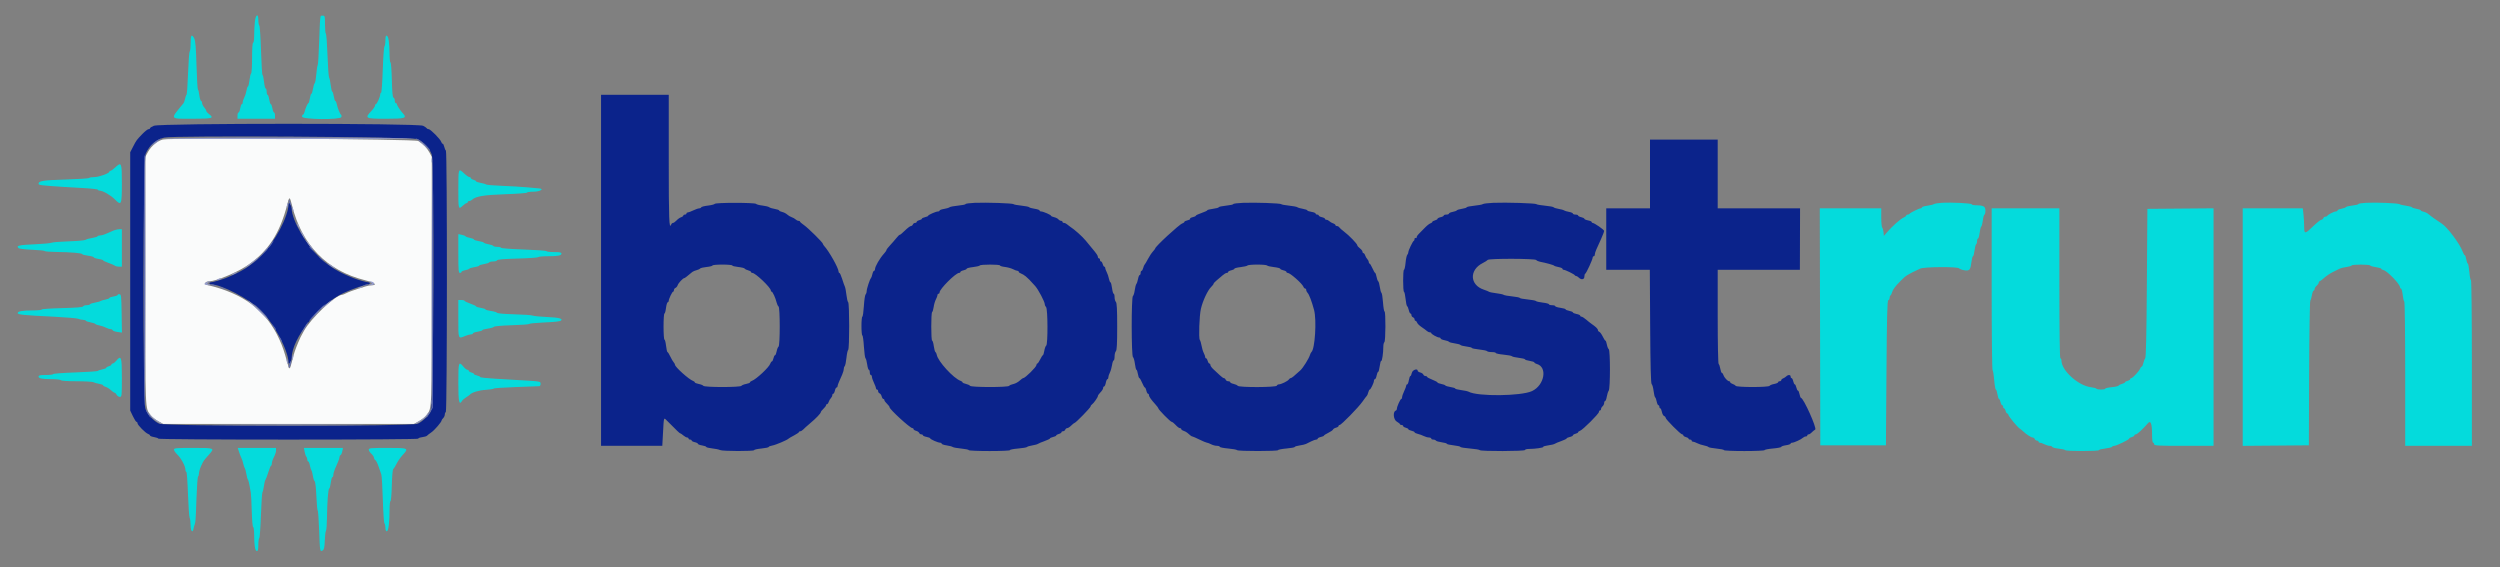 <svg id="svg" version="1.1" xmlns="http://www.w3.org/2000/svg" xmlns:xlink="http://www.w3.org/1999/xlink" width="400" height="90.791" viewBox="0, 0, 400,90.791"><rect x="0" y="0" width="400" height="90.791" fill="#808080" stroke="none"/><g id="svgg"><path id="path0" d="M40.774 3.524 C 40.715 4.088,40.667 5.063,40.667 5.691 C 40.667 6.341,40.595 6.833,40.500 6.833 C 40.397 6.833,40.333 7.747,40.333 9.240 C 40.333 10.564,40.266 11.689,40.183 11.740 C 40.100 11.791,39.981 12.283,39.917 12.833 C 39.853 13.383,39.743 13.833,39.672 13.833 C 39.601 13.833,39.496 14.123,39.440 14.478 C 39.383 14.832,39.224 15.339,39.086 15.603 C 38.948 15.867,38.835 16.215,38.834 16.375 C 38.834 16.535,38.768 16.667,38.688 16.667 C 38.608 16.667,38.495 16.967,38.436 17.333 C 38.377 17.700,38.255 18.000,38.165 18.000 C 38.074 18.000,38.000 18.225,38.000 18.500 L 38.000 19.000 41.000 19.000 L 44.000 19.000 44.000 18.500 C 44.000 18.225,43.932 18.000,43.848 18.000 C 43.764 18.000,43.645 17.700,43.583 17.333 C 43.521 16.967,43.407 16.667,43.329 16.667 C 43.251 16.667,43.136 16.329,43.075 15.917 C 43.013 15.504,42.896 15.167,42.814 15.167 C 42.733 15.167,42.667 14.942,42.667 14.667 C 42.667 14.392,42.598 14.167,42.513 14.167 C 42.429 14.167,42.308 13.679,42.244 13.083 C 42.180 12.487,42.073 12.000,42.005 12.000 C 41.938 12.000,41.830 10.256,41.764 8.125 C 41.699 5.994,41.575 4.179,41.489 4.092 C 41.404 4.005,41.333 3.611,41.333 3.217 C 41.333 2.049,40.903 2.285,40.774 3.524 M51.321 2.542 C 51.207 2.911,51.152 3.817,51.062 6.750 C 51.003 8.675,50.900 10.325,50.833 10.417 C 50.767 10.508,50.664 11.179,50.606 11.907 C 50.547 12.635,50.431 13.273,50.349 13.324 C 50.267 13.375,50.146 13.773,50.081 14.208 C 50.016 14.644,49.900 15.000,49.825 15.000 C 49.749 15.000,49.636 15.337,49.575 15.750 C 49.513 16.162,49.414 16.500,49.355 16.500 C 49.226 16.500,48.894 17.244,48.741 17.875 C 48.680 18.127,48.564 18.333,48.482 18.333 C 48.400 18.333,48.333 18.483,48.333 18.667 C 48.333 19.130,54.436 19.194,54.613 18.733 C 54.669 18.586,54.648 18.418,54.566 18.358 C 54.381 18.224,53.990 17.239,53.879 16.625 C 53.833 16.373,53.734 16.167,53.658 16.167 C 53.582 16.167,53.470 15.829,53.408 15.417 C 53.346 15.004,53.236 14.667,53.164 14.667 C 53.092 14.667,52.980 14.198,52.914 13.625 C 52.849 13.052,52.734 12.506,52.658 12.412 C 52.582 12.317,52.467 10.721,52.401 8.864 C 52.336 7.007,52.219 5.449,52.141 5.401 C 52.064 5.353,52.000 4.681,52.000 3.907 C 52.000 2.611,51.974 2.500,51.667 2.500 C 51.483 2.500,51.328 2.519,51.321 2.542 M30.500 6.907 C 30.500 7.589,30.435 8.187,30.356 8.236 C 30.277 8.285,30.158 9.845,30.090 11.704 C 30.023 13.563,29.912 15.121,29.843 15.167 C 29.775 15.213,29.671 15.495,29.613 15.795 C 29.555 16.095,29.431 16.432,29.338 16.545 C 27.172 19.176,27.070 19.000,30.750 19.000 C 34.044 19.000,34.328 18.918,33.417 18.234 C 33.188 18.062,33.000 17.838,33.000 17.736 C 33.000 17.634,32.850 17.378,32.667 17.167 C 32.483 16.955,32.333 16.650,32.333 16.488 C 32.333 16.327,32.257 16.169,32.164 16.138 C 32.070 16.107,31.947 15.688,31.890 15.207 C 31.833 14.727,31.734 14.333,31.670 14.333 C 31.606 14.333,31.503 12.603,31.441 10.488 C 31.356 7.552,31.270 6.528,31.077 6.155 C 30.668 5.363,30.500 5.582,30.500 6.907 M61.667 6.453 C 61.667 6.900,61.597 7.338,61.513 7.425 C 61.428 7.512,61.305 9.215,61.240 11.208 C 61.174 13.202,61.055 14.833,60.977 14.833 C 60.898 14.833,60.833 14.958,60.833 15.111 C 60.833 15.485,60.303 16.667,60.135 16.667 C 60.061 16.667,60.000 16.774,60.000 16.905 C 60.000 17.036,59.737 17.421,59.417 17.761 C 58.307 18.938,58.423 19.000,61.750 19.000 C 64.845 19.000,65.167 18.897,64.458 18.132 C 64.067 17.710,63.500 16.847,63.500 16.673 C 63.500 16.578,63.425 16.500,63.333 16.500 C 63.242 16.500,63.167 16.319,63.167 16.097 C 63.167 15.876,63.076 15.664,62.964 15.627 C 62.820 15.579,62.742 14.762,62.695 12.780 C 62.658 11.251,62.561 10.000,62.480 10.000 C 62.400 10.000,62.329 9.344,62.324 8.542 C 62.312 6.789,62.156 5.802,61.874 5.708 C 61.727 5.659,61.667 5.877,61.667 6.453 M18.384 26.834 C 18.091 27.109,17.772 27.333,17.676 27.333 C 17.579 27.333,17.500 27.394,17.500 27.469 C 17.500 27.731,15.822 28.333,15.092 28.333 C 14.685 28.333,14.314 28.396,14.267 28.473 C 14.219 28.550,12.521 28.663,10.494 28.724 C 6.893 28.832,6.167 28.946,6.167 29.403 C 6.167 29.620,6.514 29.664,10.250 29.911 C 10.708 29.942,12.115 30.023,13.375 30.092 C 14.635 30.161,15.667 30.281,15.667 30.359 C 15.667 30.436,15.790 30.500,15.940 30.500 C 16.439 30.500,17.730 31.241,18.368 31.893 C 19.425 32.975,19.500 32.807,19.500 29.339 C 19.500 25.961,19.446 25.839,18.384 26.834 M73.333 30.250 C 73.333 33.527,73.342 33.560,74.036 32.917 C 74.283 32.688,74.564 32.500,74.659 32.500 C 74.755 32.500,74.833 32.425,74.833 32.333 C 74.833 32.242,74.940 32.167,75.071 32.167 C 75.202 32.167,75.409 32.073,75.530 31.958 C 76.110 31.410,77.424 31.192,80.875 31.074 C 82.777 31.009,84.333 30.891,84.333 30.811 C 84.333 30.732,84.821 30.667,85.417 30.667 C 86.379 30.667,87.133 30.220,86.292 30.149 C 86.177 30.139,85.296 30.059,84.333 29.971 C 83.371 29.883,81.536 29.775,80.256 29.730 C 78.976 29.685,77.851 29.586,77.756 29.510 C 77.661 29.433,77.265 29.318,76.875 29.254 C 76.485 29.190,76.167 29.077,76.167 29.003 C 76.167 28.930,75.979 28.822,75.750 28.765 C 75.521 28.707,75.333 28.587,75.333 28.497 C 75.333 28.407,75.231 28.333,75.107 28.333 C 74.982 28.333,74.602 28.071,74.261 27.750 C 73.338 26.879,73.333 26.892,73.333 30.250 M310.673 32.450 C 310.081 32.487,309.518 32.580,309.423 32.657 C 309.328 32.733,308.856 32.849,308.375 32.914 C 307.894 32.978,307.500 33.099,307.500 33.182 C 307.500 33.265,307.414 33.333,307.310 33.333 C 307.057 33.333,305.598 34.049,305.528 34.208 C 305.497 34.277,305.366 34.333,305.236 34.333 C 305.106 34.333,305.000 34.396,305.000 34.473 C 305.000 34.550,304.831 34.690,304.625 34.784 C 304.022 35.060,302.788 36.157,301.833 37.266 L 301.417 37.750 301.363 37.167 C 301.334 36.846,301.240 36.512,301.155 36.425 C 301.070 36.338,301.000 35.607,301.000 34.800 L 301.000 33.333 296.083 33.333 L 291.165 33.333 291.208 52.292 L 291.250 71.250 296.500 71.250 L 301.750 71.250 301.833 59.680 C 301.899 50.633,301.962 48.096,302.125 48.042 C 302.240 48.003,302.333 47.833,302.333 47.663 C 302.333 47.492,302.400 47.312,302.482 47.261 C 302.563 47.211,302.675 46.988,302.731 46.766 C 302.837 46.345,303.232 45.816,304.097 44.938 C 304.945 44.077,305.148 43.950,307.234 42.976 C 307.860 42.683,313.283 42.650,313.464 42.938 C 313.530 43.041,313.889 43.177,314.263 43.239 C 315.115 43.382,315.264 43.217,315.420 41.958 C 315.485 41.431,315.599 41.000,315.674 41.000 C 315.748 41.000,315.861 40.587,315.924 40.081 C 315.987 39.576,316.105 39.121,316.186 39.071 C 316.267 39.021,316.333 38.797,316.333 38.573 C 316.333 38.350,316.400 38.167,316.481 38.167 C 316.562 38.167,316.680 37.755,316.742 37.253 C 316.805 36.750,316.921 36.299,317.000 36.250 C 317.079 36.201,317.195 35.750,317.258 35.247 C 317.320 34.745,317.438 34.333,317.519 34.333 C 317.600 34.333,317.667 34.043,317.667 33.688 C 317.667 33.003,317.344 32.841,315.972 32.835 C 315.728 32.834,315.503 32.767,315.472 32.686 C 315.406 32.511,312.207 32.353,310.673 32.450 M378.542 32.449 C 377.877 32.485,377.333 32.576,377.333 32.651 C 377.333 32.725,376.909 32.830,376.391 32.884 C 375.872 32.938,375.403 33.050,375.349 33.133 C 375.295 33.217,374.969 33.337,374.625 33.400 C 374.281 33.463,374.000 33.587,374.000 33.674 C 374.000 33.762,373.880 33.833,373.734 33.833 C 373.440 33.833,372.449 34.345,372.361 34.542 C 372.331 34.610,372.197 34.667,372.064 34.667 C 371.931 34.667,371.780 34.779,371.727 34.917 C 371.674 35.054,371.527 35.167,371.399 35.167 C 371.272 35.167,370.668 35.651,370.058 36.244 C 368.789 37.476,368.667 37.478,368.667 36.265 C 368.667 35.779,368.618 34.921,368.560 34.358 L 368.453 33.333 363.643 33.333 L 358.833 33.333 358.833 52.336 L 358.833 71.338 364.125 71.294 L 369.417 71.250 369.459 59.766 C 369.483 53.449,369.568 48.199,369.649 48.099 C 369.730 47.999,369.848 47.598,369.912 47.208 C 369.977 46.819,370.098 46.500,370.181 46.500 C 370.265 46.500,370.333 46.387,370.333 46.248 C 370.333 46.110,370.483 45.868,370.667 45.711 C 370.850 45.554,371.000 45.330,371.000 45.213 C 371.000 45.096,371.060 45.000,371.134 45.000 C 371.208 45.000,371.537 44.756,371.866 44.458 C 372.194 44.160,372.828 43.737,373.273 43.517 C 373.719 43.297,374.216 43.052,374.379 42.972 C 374.541 42.891,375.012 42.780,375.425 42.723 C 375.838 42.666,376.216 42.556,376.264 42.477 C 376.383 42.285,379.121 42.292,379.240 42.484 C 379.292 42.567,379.709 42.687,380.167 42.750 C 380.625 42.813,381.000 42.924,381.000 42.998 C 381.000 43.071,381.173 43.174,381.384 43.227 C 381.993 43.380,384.000 45.470,384.000 45.951 C 384.000 46.069,384.071 46.167,384.158 46.167 C 384.246 46.167,384.368 46.618,384.430 47.170 C 384.493 47.722,384.609 48.214,384.689 48.264 C 384.768 48.313,384.833 53.524,384.833 59.843 L 384.833 71.333 390.167 71.333 L 395.500 71.333 395.500 58.083 C 395.500 50.671,395.436 44.833,395.355 44.833 C 395.275 44.833,395.157 44.233,395.093 43.500 C 395.029 42.767,394.917 42.167,394.843 42.167 C 394.770 42.167,394.661 41.867,394.603 41.500 C 394.544 41.133,394.437 40.833,394.365 40.833 C 394.293 40.833,394.138 40.569,394.021 40.246 C 393.569 38.997,391.565 36.325,390.648 35.750 C 389.951 35.313,388.883 34.553,388.583 34.280 C 388.400 34.114,388.044 33.935,387.792 33.884 C 387.540 33.833,387.333 33.733,387.333 33.660 C 387.333 33.588,387.034 33.479,386.668 33.417 C 386.301 33.355,385.964 33.243,385.917 33.168 C 385.871 33.093,385.439 32.978,384.958 32.914 C 384.477 32.849,384.008 32.738,383.917 32.666 C 383.709 32.505,380.163 32.361,378.542 32.449 M318.667 46.240 C 318.667 53.371,318.732 59.187,318.812 59.237 C 318.891 59.286,319.009 60.003,319.074 60.830 C 319.139 61.657,319.256 62.333,319.336 62.333 C 319.415 62.333,319.530 62.671,319.592 63.083 C 319.654 63.496,319.765 63.833,319.839 63.833 C 319.913 63.833,320.023 64.058,320.083 64.333 C 320.144 64.608,320.262 64.833,320.347 64.833 C 320.431 64.833,320.500 64.946,320.500 65.083 C 320.500 65.221,320.567 65.333,320.649 65.333 C 320.730 65.333,320.844 65.521,320.902 65.750 C 320.959 65.979,321.080 66.167,321.170 66.167 C 321.260 66.167,321.333 66.252,321.333 66.357 C 321.333 66.571,322.782 68.338,323.140 68.560 C 323.267 68.640,323.499 68.827,323.655 68.977 C 324.169 69.471,324.982 70.000,325.225 70.000 C 325.357 70.000,325.508 70.112,325.560 70.250 C 325.613 70.387,325.771 70.500,325.911 70.500 C 326.052 70.500,326.167 70.575,326.167 70.667 C 326.167 70.758,326.271 70.833,326.398 70.833 C 326.525 70.833,326.843 70.945,327.106 71.082 C 327.369 71.219,327.746 71.332,327.944 71.332 C 328.143 71.333,328.332 71.412,328.364 71.508 C 328.396 71.604,328.854 71.727,329.383 71.782 C 329.911 71.836,330.383 71.945,330.431 72.024 C 330.548 72.212,335.833 72.210,335.833 72.022 C 335.833 71.942,336.281 71.826,336.828 71.764 C 337.375 71.702,337.867 71.580,337.921 71.492 C 337.975 71.405,338.136 71.333,338.278 71.333 C 338.634 71.333,340.667 70.349,340.667 70.176 C 340.667 70.099,340.854 69.989,341.083 69.932 C 341.313 69.874,341.500 69.753,341.500 69.663 C 341.500 69.574,341.607 69.500,341.737 69.500 C 341.940 69.500,342.928 68.590,343.632 67.755 C 344.123 67.172,344.333 67.753,344.333 69.687 C 344.333 70.340,344.405 70.833,344.500 70.833 C 344.592 70.833,344.667 70.946,344.667 71.083 C 344.667 71.300,345.306 71.333,349.417 71.333 L 354.167 71.333 354.167 52.331 L 354.167 33.329 348.875 33.373 L 343.583 33.417 343.500 45.266 C 343.440 53.741,343.363 57.182,343.228 57.350 C 343.124 57.478,342.986 57.827,342.923 58.125 C 342.859 58.423,342.743 58.667,342.665 58.667 C 342.586 58.667,342.480 58.798,342.428 58.958 C 342.306 59.338,341.235 60.500,341.008 60.500 C 340.912 60.500,340.833 60.574,340.833 60.663 C 340.833 60.753,340.646 60.874,340.417 60.932 C 340.188 60.989,340.000 61.095,340.000 61.167 C 340.000 61.238,339.795 61.349,339.543 61.412 C 339.292 61.475,339.040 61.602,338.983 61.694 C 338.927 61.785,338.420 61.902,337.857 61.954 C 337.294 62.005,336.833 62.111,336.833 62.190 C 336.833 62.377,335.547 62.377,335.431 62.190 C 335.383 62.112,334.984 62.005,334.544 61.953 C 332.529 61.714,329.833 59.278,329.833 57.695 C 329.833 57.496,329.758 57.333,329.667 57.333 C 329.557 57.333,329.500 53.222,329.500 45.333 L 329.500 33.333 324.083 33.333 L 318.667 33.333 318.667 46.240 M18.000 36.953 C 16.720 37.534,16.352 37.667,16.026 37.667 C 15.839 37.667,15.645 37.733,15.595 37.814 C 15.545 37.895,15.147 38.015,14.710 38.080 C 14.274 38.145,13.825 38.274,13.712 38.366 C 13.600 38.459,12.400 38.570,11.046 38.613 C 9.691 38.656,8.433 38.755,8.250 38.833 C 8.067 38.911,7.017 39.017,5.917 39.067 C 2.974 39.202,2.557 39.290,2.960 39.693 C 3.067 39.800,4.003 39.915,5.157 39.963 C 6.262 40.009,7.167 40.102,7.167 40.170 C 7.167 40.239,8.010 40.304,9.042 40.315 C 11.321 40.340,13.167 40.499,13.167 40.669 C 13.167 40.738,13.579 40.846,14.083 40.909 C 14.588 40.972,15.000 41.089,15.000 41.168 C 15.000 41.248,15.338 41.364,15.750 41.425 C 16.162 41.487,16.500 41.590,16.500 41.653 C 16.500 41.716,16.894 41.905,17.375 42.074 C 17.856 42.242,18.321 42.444,18.408 42.523 C 18.495 42.602,18.777 42.667,19.033 42.667 L 19.500 42.667 19.500 39.667 L 19.500 36.667 19.042 36.677 C 18.790 36.683,18.321 36.807,18.000 36.953 M73.333 40.563 C 73.333 43.211,73.370 43.667,73.583 43.667 C 73.721 43.667,73.833 43.595,73.833 43.508 C 73.833 43.420,74.097 43.299,74.419 43.239 C 74.740 43.178,75.042 43.067,75.089 42.991 C 75.136 42.915,75.510 42.802,75.921 42.741 C 76.331 42.679,76.667 42.571,76.667 42.500 C 76.667 42.429,77.002 42.321,77.413 42.259 C 77.823 42.198,78.203 42.077,78.256 41.990 C 78.309 41.904,78.605 41.833,78.913 41.833 C 79.220 41.833,79.501 41.748,79.535 41.644 C 79.578 41.515,80.626 41.428,82.804 41.370 C 84.567 41.324,86.049 41.222,86.098 41.143 C 86.147 41.064,86.838 40.999,87.635 40.998 C 89.299 40.995,89.833 40.890,89.833 40.564 C 89.833 40.390,89.550 40.333,88.677 40.333 C 88.040 40.333,87.479 40.268,87.429 40.187 C 87.380 40.107,85.725 39.986,83.753 39.919 C 81.780 39.851,80.167 39.730,80.167 39.648 C 80.167 39.567,79.909 39.500,79.593 39.500 C 79.278 39.500,78.977 39.432,78.926 39.348 C 78.874 39.264,78.532 39.145,78.167 39.083 C 77.801 39.022,77.462 38.907,77.414 38.828 C 77.365 38.750,76.990 38.636,76.579 38.574 C 76.169 38.513,75.833 38.399,75.833 38.322 C 75.833 38.245,75.552 38.130,75.208 38.067 C 74.865 38.004,74.542 37.889,74.492 37.812 C 74.441 37.735,74.160 37.624,73.867 37.565 L 73.333 37.458 73.333 40.563 M18.833 47.179 C 18.833 47.262,18.533 47.377,18.167 47.436 C 17.800 47.495,17.500 47.605,17.500 47.680 C 17.500 47.756,17.219 47.869,16.875 47.931 C 16.531 47.993,16.175 48.100,16.083 48.170 C 15.992 48.239,15.598 48.348,15.209 48.412 C 14.820 48.476,14.459 48.597,14.408 48.681 C 14.356 48.765,14.099 48.833,13.837 48.833 C 13.575 48.833,13.333 48.919,13.298 49.024 C 13.254 49.155,12.201 49.241,9.950 49.297 C 8.144 49.342,6.667 49.444,6.667 49.523 C 6.667 49.602,6.039 49.667,5.271 49.667 C 3.597 49.667,2.833 49.799,2.833 50.090 C 2.833 50.346,3.613 50.424,8.667 50.675 C 10.637 50.773,12.380 50.924,12.539 51.010 C 12.699 51.096,13.013 51.167,13.238 51.167 C 13.463 51.167,13.689 51.235,13.741 51.319 C 13.793 51.403,14.134 51.522,14.500 51.583 C 14.866 51.645,15.202 51.756,15.247 51.829 C 15.293 51.902,15.590 52.011,15.908 52.071 C 16.226 52.130,16.695 52.288,16.951 52.422 C 17.207 52.555,17.542 52.665,17.694 52.666 C 17.847 52.666,17.999 52.747,18.031 52.844 C 18.064 52.942,18.409 53.064,18.799 53.117 L 19.508 53.212 19.462 50.163 C 19.421 47.408,19.389 47.111,19.125 47.072 C 18.965 47.049,18.833 47.097,18.833 47.179 M73.333 51.000 C 73.333 54.328,73.294 54.230,74.442 53.750 C 74.771 53.612,75.182 53.500,75.354 53.500 C 75.526 53.500,75.667 53.430,75.667 53.344 C 75.667 53.257,76.004 53.136,76.417 53.075 C 76.829 53.013,77.167 52.903,77.167 52.830 C 77.167 52.757,77.560 52.644,78.042 52.579 C 78.523 52.513,78.965 52.384,79.024 52.290 C 79.086 52.193,80.303 52.086,81.899 52.037 C 83.421 51.991,84.667 51.899,84.667 51.832 C 84.667 51.766,85.585 51.668,86.708 51.614 C 88.956 51.507,89.623 51.433,89.786 51.270 C 90.079 50.976,89.360 50.800,87.562 50.725 C 86.474 50.679,85.433 50.577,85.250 50.498 C 85.067 50.419,83.729 50.324,82.276 50.287 C 80.706 50.247,79.592 50.150,79.526 50.047 C 79.466 49.952,79.023 49.820,78.542 49.755 C 78.060 49.689,77.667 49.576,77.667 49.503 C 77.667 49.431,77.329 49.321,76.917 49.259 C 76.504 49.197,76.167 49.088,76.167 49.017 C 76.167 48.946,75.754 48.747,75.250 48.576 C 74.746 48.405,74.333 48.205,74.333 48.132 C 74.333 48.059,74.108 48.000,73.833 48.000 L 73.333 48.000 73.333 51.000 M18.583 57.744 C 18.400 57.968,18.156 58.155,18.042 58.159 C 17.927 58.163,17.833 58.240,17.833 58.330 C 17.833 58.420,17.646 58.541,17.417 58.598 C 17.188 58.656,17.000 58.766,17.000 58.844 C 17.000 58.921,16.719 59.037,16.375 59.100 C 16.031 59.163,15.713 59.272,15.667 59.341 C 15.621 59.411,13.990 59.523,12.042 59.590 C 10.094 59.657,8.500 59.777,8.500 59.856 C 8.500 59.935,7.975 60.000,7.333 60.000 C 6.451 60.000,6.167 60.056,6.167 60.231 C 6.167 60.553,6.699 60.662,8.282 60.664 C 9.033 60.666,9.693 60.742,9.750 60.833 C 9.811 60.932,10.836 61.000,12.262 61.000 C 13.587 61.000,14.801 61.071,14.961 61.158 C 15.120 61.244,15.531 61.360,15.875 61.415 C 16.219 61.470,16.500 61.579,16.500 61.656 C 16.500 61.734,16.675 61.841,16.888 61.895 C 17.101 61.948,17.480 62.181,17.730 62.413 C 17.980 62.644,18.252 62.833,18.336 62.833 C 18.420 62.833,18.569 62.983,18.667 63.167 C 18.765 63.350,18.992 63.500,19.173 63.500 C 19.486 63.500,19.500 63.370,19.500 60.417 C 19.500 57.060,19.395 56.753,18.583 57.744 M73.333 61.250 C 73.333 64.340,73.461 64.931,73.950 64.110 C 74.023 63.986,74.308 63.744,74.583 63.572 C 74.858 63.399,75.121 63.213,75.167 63.157 C 75.471 62.791,76.584 62.449,77.708 62.375 C 78.419 62.329,79.000 62.237,79.000 62.172 C 79.000 62.106,80.594 61.997,82.542 61.929 C 84.490 61.861,86.177 61.799,86.292 61.791 C 86.406 61.784,86.500 61.612,86.500 61.408 C 86.500 61.058,86.410 61.033,84.792 60.924 C 82.706 60.785,82.217 60.755,79.208 60.592 C 77.902 60.521,76.833 60.402,76.833 60.328 C 76.833 60.254,76.608 60.144,76.333 60.083 C 76.058 60.023,75.833 59.913,75.833 59.838 C 75.833 59.764,75.646 59.656,75.417 59.598 C 75.188 59.541,75.000 59.420,75.000 59.330 C 75.000 59.240,74.903 59.167,74.784 59.167 C 74.665 59.167,74.384 58.945,74.159 58.674 C 73.386 57.742,73.333 57.907,73.333 61.250 M27.833 71.939 C 27.833 72.088,28.077 72.444,28.375 72.730 C 28.978 73.309,29.667 74.595,29.667 75.143 C 29.667 75.339,29.731 75.500,29.811 75.500 C 29.890 75.500,30.010 77.094,30.077 79.042 C 30.144 80.989,30.267 82.710,30.350 82.864 C 30.432 83.018,30.500 83.568,30.500 84.086 C 30.500 85.008,30.841 85.360,30.968 84.570 C 30.996 84.394,31.066 84.137,31.123 84.000 C 31.291 83.595,31.316 83.250,31.437 79.702 C 31.501 77.842,31.616 76.281,31.693 76.234 C 31.770 76.186,31.833 75.960,31.833 75.731 C 31.833 75.502,31.990 74.972,32.181 74.552 C 32.555 73.731,32.547 73.742,33.418 72.759 C 34.383 71.669,34.377 71.667,30.917 71.667 C 28.176 71.667,27.833 71.697,27.833 71.939 M38.271 72.375 C 38.398 72.765,38.567 73.198,38.647 73.339 C 38.726 73.479,38.847 73.854,38.915 74.172 C 38.983 74.490,39.096 74.825,39.167 74.917 C 39.238 75.008,39.350 75.421,39.417 75.833 C 39.483 76.246,39.596 76.658,39.667 76.750 C 39.738 76.842,39.848 77.236,39.913 77.625 C 39.977 78.015,40.071 78.540,40.122 78.792 C 40.173 79.044,40.245 80.394,40.282 81.792 C 40.321 83.241,40.418 84.333,40.508 84.333 C 40.595 84.333,40.667 84.915,40.669 85.625 C 40.671 87.311,40.818 88.167,41.105 88.167 C 41.273 88.167,41.333 87.903,41.333 87.177 C 41.333 86.632,41.400 86.145,41.481 86.095 C 41.561 86.045,41.682 84.410,41.749 82.461 C 41.816 80.511,41.926 78.842,41.995 78.750 C 42.064 78.658,42.169 78.216,42.227 77.767 C 42.286 77.318,42.397 76.868,42.475 76.767 C 42.552 76.666,42.758 76.115,42.933 75.543 C 43.107 74.971,43.306 74.502,43.375 74.501 C 43.444 74.501,43.500 74.330,43.500 74.123 C 43.500 73.915,43.650 73.465,43.833 73.123 C 44.017 72.781,44.167 72.313,44.167 72.084 L 44.167 71.667 41.103 71.667 L 38.039 71.667 38.271 72.375 M48.744 72.292 C 48.808 72.635,48.928 72.988,49.013 73.075 C 49.098 73.162,49.167 73.368,49.167 73.533 C 49.167 73.698,49.233 73.833,49.315 73.833 C 49.396 73.833,49.515 74.115,49.580 74.458 C 49.644 74.802,49.755 75.158,49.825 75.250 C 49.896 75.342,50.006 75.752,50.068 76.162 C 50.131 76.571,50.260 76.954,50.354 77.013 C 50.450 77.072,50.568 78.119,50.621 79.393 C 50.674 80.643,50.769 81.667,50.832 81.667 C 50.896 81.667,51.000 83.107,51.063 84.867 C 51.185 88.275,51.196 88.335,51.633 88.060 C 51.856 87.920,51.927 87.583,51.966 86.491 C 51.993 85.726,52.078 85.021,52.156 84.925 C 52.233 84.829,52.306 83.887,52.317 82.833 C 52.344 80.337,52.512 78.167,52.678 78.167 C 52.750 78.167,52.861 77.754,52.924 77.250 C 52.987 76.746,53.105 76.333,53.186 76.333 C 53.267 76.333,53.333 76.176,53.333 75.984 C 53.333 75.791,53.452 75.360,53.597 75.025 C 53.742 74.691,53.967 74.170,54.097 73.869 C 54.227 73.568,54.333 73.218,54.333 73.092 C 54.333 72.965,54.407 72.836,54.496 72.806 C 54.586 72.775,54.708 72.506,54.767 72.208 L 54.875 71.667 51.752 71.667 L 48.630 71.667 48.744 72.292 M59.000 71.939 C 59.000 72.089,59.188 72.386,59.417 72.598 C 59.646 72.810,59.833 73.096,59.833 73.234 C 59.833 73.371,59.933 73.543,60.056 73.617 C 60.178 73.690,60.413 74.162,60.579 74.667 C 60.744 75.171,60.939 75.733,61.011 75.917 C 61.084 76.100,61.192 77.900,61.252 79.917 C 61.311 81.933,61.428 83.655,61.513 83.742 C 61.597 83.829,61.667 84.147,61.667 84.450 C 61.667 84.802,61.748 85.000,61.893 85.000 C 62.151 85.000,62.330 83.553,62.332 81.458 C 62.333 80.748,62.400 80.167,62.482 80.167 C 62.564 80.167,62.658 79.039,62.691 77.660 C 62.728 76.168,62.823 75.105,62.927 75.035 C 63.023 74.970,63.260 74.592,63.453 74.195 C 63.647 73.798,64.074 73.182,64.402 72.827 C 65.453 71.691,65.402 71.667,62.000 71.667 C 59.334 71.667,59.000 71.697,59.000 71.939 " stroke="none" fill="#04dbdc" fill-rule="evenodd"></path><path id="path1" d="M26.062 22.324 C 25.222 22.527,24.216 23.352,23.715 24.250 L 23.250 25.083 23.250 44.917 C 23.250 66.325,23.205 65.215,24.114 66.431 C 24.326 66.715,24.865 67.146,25.313 67.390 L 26.128 67.833 46.167 67.833 L 66.205 67.833 67.020 67.390 C 67.468 67.146,68.008 66.715,68.219 66.431 C 69.128 65.215,69.083 66.325,69.083 44.917 L 69.083 25.083 68.724 24.417 C 68.340 23.706,67.725 23.073,66.924 22.563 C 66.404 22.233,27.385 22.004,26.062 22.324 M46.727 32.875 C 48.309 39.220,52.278 43.291,58.383 44.830 C 60.096 45.261,60.499 45.655,59.237 45.664 C 58.827 45.667,56.053 46.572,55.384 46.921 C 55.127 47.055,54.850 47.165,54.769 47.166 C 53.698 47.173,49.748 50.906,48.596 53.000 C 48.084 53.930,48.029 54.042,47.699 54.833 C 47.196 56.038,47.041 56.511,46.724 57.792 C 46.373 59.216,46.309 59.254,46.022 58.208 C 45.464 56.176,45.235 55.497,44.715 54.343 C 42.621 49.692,38.934 46.916,33.084 45.586 C 32.534 45.462,32.872 45.000,33.513 45.000 C 34.509 45.000,37.729 43.676,39.419 42.571 C 42.865 40.319,44.777 37.407,46.008 32.542 C 46.297 31.401,46.368 31.434,46.727 32.875 " stroke="none" fill="#fafbfb" fill-rule="evenodd"></path><path id="path2" d="M96.167 43.250 L 96.167 71.333 101.067 71.333 L 105.967 71.333 106.075 69.375 C 106.230 66.569,106.166 66.749,106.785 67.375 C 108.370 68.977,108.744 69.333,108.841 69.333 C 108.901 69.333,109.122 69.483,109.333 69.667 C 109.545 69.850,109.819 70.000,109.942 70.000 C 110.066 70.000,110.167 70.075,110.167 70.167 C 110.167 70.258,110.279 70.333,110.417 70.333 C 110.554 70.333,110.667 70.402,110.667 70.487 C 110.667 70.571,110.892 70.690,111.167 70.750 C 111.442 70.810,111.667 70.928,111.667 71.011 C 111.667 71.095,111.967 71.211,112.333 71.269 C 112.700 71.328,113.000 71.436,113.000 71.509 C 113.000 71.583,113.431 71.689,113.958 71.746 C 114.485 71.803,115.047 71.921,115.206 72.008 C 115.569 72.207,120.667 72.219,120.667 72.022 C 120.667 71.942,121.192 71.825,121.833 71.761 C 122.475 71.698,123.000 71.586,123.000 71.512 C 123.000 71.438,123.254 71.336,123.565 71.285 C 124.092 71.200,125.980 70.398,126.167 70.181 C 126.212 70.127,126.606 69.897,127.042 69.670 C 127.477 69.443,127.833 69.199,127.833 69.128 C 127.833 69.058,127.929 69.000,128.046 69.000 C 128.163 69.000,128.380 68.869,128.528 68.708 C 128.676 68.548,129.155 68.117,129.593 67.750 C 130.560 66.940,131.332 66.135,131.333 65.936 C 131.333 65.855,131.521 65.614,131.750 65.402 C 131.979 65.190,132.167 64.937,132.167 64.841 C 132.167 64.745,132.237 64.667,132.322 64.667 C 132.408 64.667,132.530 64.501,132.594 64.299 C 132.658 64.097,132.813 63.830,132.939 63.704 C 133.064 63.579,133.167 63.369,133.167 63.238 C 133.167 63.107,133.236 63.000,133.320 63.000 C 133.404 63.000,133.523 62.775,133.583 62.500 C 133.644 62.225,133.762 62.000,133.847 62.000 C 133.931 62.000,134.000 61.918,134.000 61.817 C 134.000 61.716,134.112 61.379,134.250 61.067 C 134.387 60.755,134.612 60.245,134.750 59.933 C 134.887 59.621,135.000 59.224,135.000 59.050 C 135.000 58.876,135.071 58.662,135.158 58.575 C 135.245 58.488,135.368 57.892,135.433 57.250 C 135.497 56.608,135.622 56.036,135.710 55.978 C 135.924 55.839,135.921 48.492,135.707 48.353 C 135.620 48.297,135.495 47.773,135.430 47.189 C 135.365 46.606,135.252 46.006,135.177 45.856 C 135.102 45.706,134.907 45.152,134.744 44.625 C 134.580 44.098,134.383 43.667,134.306 43.667 C 134.229 43.667,134.167 43.560,134.167 43.430 C 134.167 42.898,132.617 40.147,131.875 39.363 C 131.760 39.242,131.667 39.085,131.667 39.015 C 131.667 38.810,129.284 36.455,128.615 36.000 C 128.278 35.771,128.002 35.527,128.001 35.458 C 128.001 35.390,127.893 35.333,127.762 35.333 C 127.631 35.333,127.421 35.231,127.296 35.105 C 127.170 34.980,126.890 34.821,126.672 34.752 C 126.454 34.682,126.128 34.489,125.949 34.321 C 125.769 34.154,125.407 33.969,125.144 33.912 C 124.882 33.854,124.667 33.747,124.667 33.675 C 124.667 33.602,124.352 33.492,123.967 33.431 C 123.582 33.369,123.177 33.244,123.068 33.154 C 122.958 33.063,122.467 32.942,121.976 32.885 C 121.485 32.829,121.036 32.710,120.978 32.622 C 120.835 32.403,114.502 32.397,114.359 32.616 C 114.299 32.708,113.800 32.834,113.250 32.897 C 112.700 32.960,112.225 33.084,112.194 33.172 C 112.164 33.261,112.014 33.336,111.861 33.339 C 111.708 33.342,111.283 33.490,110.917 33.667 C 110.550 33.844,110.156 33.991,110.042 33.994 C 109.927 33.997,109.833 34.075,109.833 34.167 C 109.833 34.258,109.721 34.333,109.583 34.333 C 109.446 34.333,109.333 34.403,109.333 34.489 C 109.333 34.574,109.172 34.696,108.974 34.758 C 108.776 34.821,108.449 35.051,108.247 35.269 C 108.044 35.488,107.791 35.667,107.684 35.667 C 107.577 35.667,107.446 35.779,107.394 35.917 C 107.061 36.785,107.000 35.208,107.000 25.667 L 107.000 15.167 101.583 15.167 L 96.167 15.167 96.167 43.250 M24.625 20.122 C 24.281 20.263,24.000 20.443,24.000 20.523 C 24.000 20.602,23.893 20.667,23.763 20.667 C 23.633 20.667,23.202 21.002,22.805 21.412 C 21.854 22.393,21.822 22.437,21.290 23.474 L 20.833 24.364 20.833 45.026 L 20.833 65.687 21.262 66.594 C 21.498 67.092,21.760 67.500,21.845 67.500 C 21.930 67.500,22.000 67.598,22.000 67.717 C 22.000 67.998,23.283 69.295,23.688 69.424 C 23.860 69.478,24.000 69.592,24.000 69.676 C 24.000 69.760,24.300 69.877,24.667 69.936 C 25.033 69.995,25.333 70.108,25.333 70.188 C 25.333 70.270,34.428 70.333,46.177 70.333 C 57.973 70.333,66.981 70.270,66.930 70.188 C 66.881 70.108,67.149 70.001,67.527 69.951 C 67.905 69.900,68.260 69.796,68.316 69.719 C 68.371 69.643,68.679 69.404,69.000 69.188 C 69.524 68.835,70.667 67.503,70.667 67.245 C 70.667 67.189,70.779 67.030,70.917 66.893 C 71.054 66.755,71.167 66.503,71.167 66.331 C 71.167 66.160,71.242 65.973,71.333 65.917 C 71.552 65.781,71.565 24.226,71.346 24.091 C 71.262 24.039,71.143 23.772,71.083 23.498 C 71.023 23.224,70.910 23.000,70.831 23.000 C 70.753 23.000,70.644 22.857,70.589 22.683 C 70.454 22.259,68.874 20.667,68.588 20.667 C 68.463 20.667,68.336 20.610,68.306 20.542 C 68.275 20.473,68.000 20.285,67.695 20.125 C 66.895 19.705,25.649 19.702,24.625 20.122 M66.833 22.265 C 67.759 22.695,68.696 23.710,69.064 24.683 C 69.517 25.878,69.398 64.979,68.939 65.821 C 68.541 66.551,67.607 67.433,66.845 67.798 C 65.911 68.246,26.404 68.237,25.469 67.789 C 24.539 67.343,23.576 66.297,23.270 65.401 C 22.826 64.096,22.868 25.556,23.315 24.572 C 23.933 23.212,24.957 22.330,26.286 22.014 C 27.816 21.649,66.018 21.886,66.833 22.265 M264.000 27.833 L 264.000 33.333 260.500 33.333 L 257.000 33.333 257.000 38.250 L 257.000 43.167 260.485 43.167 L 263.971 43.167 264.027 52.256 C 264.067 58.701,264.137 61.380,264.269 61.464 C 264.371 61.530,264.508 62.013,264.572 62.539 C 264.637 63.065,264.751 63.533,264.826 63.579 C 264.901 63.625,265.012 63.926,265.072 64.248 C 265.132 64.570,265.253 64.833,265.341 64.833 C 265.428 64.833,265.500 64.946,265.500 65.083 C 265.500 65.221,265.567 65.333,265.648 65.333 C 265.730 65.333,265.844 65.589,265.903 65.901 C 265.961 66.213,266.120 66.510,266.255 66.562 C 266.390 66.614,266.500 66.740,266.500 66.843 C 266.500 67.089,268.899 69.500,269.144 69.500 C 269.248 69.500,269.333 69.574,269.333 69.663 C 269.333 69.753,269.521 69.874,269.750 69.932 C 269.979 69.989,270.167 70.103,270.167 70.185 C 270.167 70.266,270.279 70.333,270.417 70.333 C 270.554 70.333,270.667 70.408,270.667 70.500 C 270.667 70.592,270.760 70.667,270.875 70.668 C 270.990 70.668,271.293 70.778,271.549 70.911 C 271.805 71.045,272.292 71.205,272.632 71.268 C 272.972 71.330,273.291 71.444,273.340 71.520 C 273.390 71.596,273.971 71.708,274.632 71.770 C 275.293 71.831,275.833 71.945,275.833 72.024 C 275.833 72.102,277.296 72.167,279.083 72.167 C 280.871 72.167,282.333 72.101,282.333 72.022 C 282.333 71.942,282.933 71.824,283.667 71.760 C 284.400 71.696,285.000 71.579,285.000 71.499 C 285.000 71.419,285.337 71.303,285.750 71.241 C 286.162 71.179,286.500 71.062,286.500 70.981 C 286.500 70.900,286.610 70.833,286.744 70.833 C 287.053 70.833,288.179 70.317,288.470 70.042 C 288.591 69.927,288.798 69.833,288.929 69.833 C 289.060 69.833,289.167 69.758,289.167 69.667 C 289.167 69.575,289.262 69.500,289.380 69.500 C 289.497 69.500,289.710 69.369,289.854 69.208 C 289.998 69.048,290.259 68.833,290.433 68.732 C 290.744 68.550,288.554 63.667,288.161 63.667 C 288.093 63.667,287.988 63.404,287.928 63.083 C 287.867 62.762,287.753 62.500,287.672 62.500 C 287.592 62.500,287.477 62.275,287.417 62.000 C 287.356 61.725,287.244 61.500,287.167 61.500 C 287.090 61.500,286.977 61.275,286.917 61.000 C 286.856 60.725,286.738 60.500,286.653 60.500 C 286.569 60.500,286.500 60.387,286.500 60.250 C 286.500 59.942,286.101 59.924,285.804 60.218 C 285.682 60.337,285.452 60.485,285.292 60.546 C 285.131 60.607,285.000 60.734,285.000 60.828 C 285.000 60.923,284.887 61.000,284.750 61.000 C 284.612 61.000,284.500 61.072,284.500 61.159 C 284.500 61.247,284.219 61.370,283.875 61.433 C 283.531 61.496,283.196 61.631,283.131 61.732 C 282.966 61.988,277.866 61.987,277.702 61.731 C 277.637 61.629,277.415 61.492,277.208 61.428 C 277.002 61.364,276.833 61.241,276.833 61.155 C 276.833 61.070,276.758 61.000,276.667 61.000 C 276.421 61.000,275.883 60.419,275.755 60.016 C 275.694 59.824,275.581 59.667,275.503 59.667 C 275.426 59.667,275.312 59.367,275.250 59.001 C 275.188 58.635,275.069 58.293,274.985 58.241 C 274.897 58.187,274.833 54.995,274.833 50.657 L 274.833 43.167 281.407 43.167 L 287.981 43.167 287.995 38.250 L 288.009 33.333 281.421 33.333 L 274.833 33.333 274.833 27.833 L 274.833 22.333 269.417 22.333 L 264.000 22.333 264.000 27.833 M46.173 32.623 C 46.140 34.661,43.983 38.729,41.769 40.925 C 40.134 42.547,38.611 43.506,36.083 44.505 C 35.426 44.765,34.016 45.167,33.760 45.167 C 33.617 45.167,33.500 45.242,33.500 45.333 C 33.500 45.425,33.626 45.500,33.779 45.500 C 35.371 45.500,39.803 47.791,41.636 49.561 C 43.771 51.623,46.141 56.054,46.173 58.044 C 46.180 58.517,46.651 57.792,46.661 57.292 C 46.726 54.064,51.025 48.690,55.005 46.861 C 56.278 46.276,58.491 45.500,58.888 45.500 C 59.041 45.500,59.167 45.425,59.167 45.333 C 59.167 45.242,59.050 45.167,58.906 45.167 C 58.651 45.167,57.241 44.765,56.583 44.505 C 54.147 43.542,52.769 42.709,51.205 41.254 C 48.952 39.158,46.702 35.247,46.661 33.353 C 46.650 32.867,46.180 32.163,46.173 32.623 M155.958 32.453 C 155.156 32.486,154.500 32.574,154.500 32.649 C 154.500 32.724,153.962 32.835,153.304 32.897 C 152.646 32.958,152.024 33.078,151.921 33.163 C 151.818 33.249,151.418 33.369,151.033 33.431 C 150.648 33.492,150.333 33.608,150.333 33.688 C 150.333 33.768,150.221 33.833,150.084 33.833 C 149.753 33.833,148.500 34.381,148.500 34.526 C 148.500 34.589,148.275 34.690,148.000 34.750 C 147.725 34.810,147.500 34.921,147.500 34.995 C 147.500 35.070,147.313 35.178,147.083 35.235 C 146.854 35.293,146.667 35.413,146.667 35.503 C 146.667 35.593,146.552 35.667,146.411 35.667 C 146.271 35.667,146.113 35.779,146.060 35.917 C 146.008 36.054,145.864 36.167,145.742 36.167 C 145.620 36.167,145.184 36.498,144.773 36.902 C 144.363 37.307,143.996 37.608,143.959 37.570 C 143.922 37.533,143.691 37.753,143.447 38.060 C 143.202 38.367,142.739 38.897,142.418 39.238 C 142.096 39.578,141.833 39.923,141.833 40.004 C 141.833 40.085,141.665 40.335,141.458 40.560 C 140.772 41.308,140.000 42.638,140.000 43.075 C 140.000 43.217,139.931 43.333,139.847 43.333 C 139.762 43.333,139.640 43.577,139.576 43.875 C 139.511 44.173,139.411 44.454,139.353 44.500 C 139.185 44.633,138.665 46.216,138.666 46.592 C 138.666 46.780,138.589 47.011,138.495 47.105 C 138.400 47.200,138.276 48.040,138.220 48.972 C 138.163 49.904,138.053 50.667,137.975 50.667 C 137.897 50.667,137.833 51.342,137.833 52.167 C 137.833 52.992,137.897 53.667,137.975 53.667 C 138.052 53.667,138.165 54.469,138.225 55.449 C 138.285 56.429,138.400 57.273,138.480 57.324 C 138.561 57.375,138.680 57.810,138.745 58.292 C 138.811 58.773,138.933 59.167,139.016 59.167 C 139.099 59.167,139.167 59.354,139.167 59.583 C 139.167 59.813,139.242 60.000,139.333 60.000 C 139.425 60.000,139.503 60.131,139.506 60.292 C 139.509 60.452,139.656 60.883,139.833 61.250 C 140.010 61.617,140.158 62.010,140.161 62.125 C 140.164 62.240,140.242 62.333,140.333 62.333 C 140.425 62.333,140.500 62.448,140.500 62.589 C 140.500 62.729,140.606 62.884,140.735 62.934 C 140.864 62.984,141.016 63.206,141.071 63.429 C 141.127 63.651,141.247 63.833,141.337 63.833 C 141.426 63.833,141.500 63.918,141.500 64.023 C 141.500 64.127,141.688 64.386,141.917 64.598 C 142.146 64.810,142.333 65.064,142.333 65.162 C 142.333 65.499,145.613 68.500,145.981 68.500 C 146.083 68.500,146.167 68.574,146.167 68.663 C 146.167 68.753,146.349 68.873,146.571 68.929 C 146.794 68.984,147.016 69.136,147.066 69.265 C 147.116 69.394,147.271 69.500,147.411 69.500 C 147.552 69.500,147.667 69.567,147.667 69.648 C 147.667 69.730,147.929 69.845,148.250 69.906 C 148.571 69.966,148.833 70.069,148.833 70.135 C 148.833 70.284,150.080 70.833,150.418 70.833 C 150.555 70.833,150.667 70.904,150.667 70.990 C 150.667 71.076,151.023 71.198,151.458 71.261 C 151.894 71.324,152.331 71.439,152.429 71.517 C 152.528 71.595,153.146 71.709,153.804 71.770 C 154.462 71.831,155.000 71.945,155.000 72.024 C 155.000 72.102,156.504 72.167,158.343 72.167 C 160.182 72.167,161.647 72.102,161.598 72.024 C 161.549 71.945,162.124 71.829,162.874 71.767 C 163.625 71.704,164.279 71.592,164.328 71.518 C 164.377 71.444,164.750 71.332,165.158 71.268 C 165.566 71.204,165.979 71.091,166.075 71.017 C 166.171 70.943,166.644 70.744,167.125 70.575 C 167.606 70.406,168.000 70.213,168.000 70.147 C 168.000 70.081,168.225 69.977,168.500 69.917 C 168.775 69.856,169.000 69.746,169.000 69.671 C 169.000 69.597,169.188 69.489,169.417 69.432 C 169.646 69.374,169.833 69.253,169.833 69.163 C 169.833 69.074,169.948 69.000,170.089 69.000 C 170.229 69.000,170.387 68.887,170.440 68.750 C 170.492 68.612,170.637 68.500,170.760 68.500 C 170.884 68.500,171.172 68.313,171.402 68.083 C 171.631 67.854,171.868 67.667,171.928 67.667 C 172.112 67.667,174.500 65.216,174.500 65.027 C 174.500 64.930,174.594 64.790,174.708 64.717 C 174.980 64.543,175.667 63.562,175.667 63.348 C 175.667 63.256,175.854 62.994,176.083 62.765 C 176.313 62.536,176.500 62.233,176.500 62.091 C 176.500 61.949,176.572 61.833,176.659 61.833 C 176.747 61.833,176.867 61.571,176.928 61.250 C 176.988 60.929,177.104 60.667,177.185 60.667 C 177.267 60.667,177.334 60.535,177.334 60.375 C 177.335 60.215,177.443 59.877,177.574 59.626 C 177.705 59.374,177.863 58.831,177.925 58.418 C 177.987 58.005,178.104 57.667,178.186 57.667 C 178.267 57.667,178.333 57.382,178.333 57.033 C 178.333 56.685,178.427 56.306,178.542 56.192 C 178.696 56.037,178.750 55.014,178.750 52.250 C 178.750 49.486,178.696 48.463,178.542 48.308 C 178.427 48.194,178.333 47.852,178.333 47.550 C 178.333 47.248,178.267 47.000,178.186 47.000 C 178.105 47.000,177.987 46.587,177.924 46.083 C 177.861 45.579,177.748 45.167,177.673 45.167 C 177.598 45.167,177.488 44.907,177.429 44.590 C 177.370 44.273,177.212 43.805,177.078 43.549 C 176.945 43.293,176.835 42.990,176.834 42.875 C 176.834 42.760,176.766 42.667,176.685 42.667 C 176.603 42.667,176.489 42.479,176.432 42.250 C 176.374 42.021,176.253 41.833,176.163 41.833 C 176.074 41.833,176.000 41.721,176.000 41.583 C 176.000 41.446,175.925 41.333,175.833 41.333 C 175.742 41.333,175.667 41.236,175.667 41.117 C 175.667 40.905,175.458 40.597,174.705 39.700 C 174.498 39.453,174.053 38.912,173.717 38.500 C 173.174 37.832,171.914 36.710,171.192 36.250 C 171.048 36.158,170.828 35.990,170.703 35.875 C 170.578 35.760,170.369 35.667,170.238 35.667 C 170.107 35.667,170.000 35.592,170.000 35.500 C 170.000 35.408,169.897 35.333,169.770 35.333 C 169.644 35.333,169.451 35.226,169.342 35.094 C 169.233 34.962,168.924 34.806,168.655 34.747 C 168.386 34.688,168.167 34.589,168.167 34.526 C 168.167 34.381,166.913 33.833,166.582 33.833 C 166.445 33.833,166.333 33.763,166.333 33.677 C 166.333 33.591,165.977 33.468,165.542 33.404 C 165.106 33.340,164.710 33.226,164.662 33.152 C 164.614 33.078,164.051 32.964,163.412 32.900 C 162.773 32.836,162.212 32.730,162.167 32.665 C 162.061 32.516,157.890 32.373,155.958 32.453 M198.875 32.454 C 198.027 32.486,197.333 32.575,197.333 32.651 C 197.333 32.728,196.808 32.842,196.167 32.905 C 195.525 32.968,195.000 33.082,195.000 33.158 C 195.000 33.233,194.588 33.346,194.083 33.409 C 193.579 33.472,193.167 33.578,193.167 33.644 C 193.167 33.710,192.754 33.905,192.250 34.076 C 191.746 34.247,191.333 34.444,191.333 34.514 C 191.333 34.583,191.108 34.690,190.832 34.750 C 190.556 34.811,190.369 34.923,190.417 35.000 C 190.464 35.077,190.277 35.189,190.001 35.250 C 189.726 35.310,189.500 35.424,189.500 35.502 C 189.500 35.580,189.351 35.691,189.169 35.749 C 188.678 35.905,184.833 39.452,184.833 39.749 C 184.833 39.803,184.664 40.031,184.456 40.254 C 184.249 40.478,183.893 41.018,183.665 41.455 C 183.437 41.892,183.200 42.288,183.138 42.335 C 183.077 42.382,182.975 42.626,182.912 42.877 C 182.849 43.128,182.730 43.333,182.649 43.333 C 182.567 43.333,182.500 43.483,182.500 43.667 C 182.500 43.850,182.433 44.000,182.352 44.000 C 182.270 44.000,182.151 44.281,182.087 44.625 C 182.023 44.969,181.902 45.333,181.819 45.433 C 181.735 45.534,181.618 45.984,181.558 46.433 C 181.498 46.883,181.367 47.304,181.266 47.369 C 181.003 47.540,181.011 56.967,181.275 57.131 C 181.380 57.196,181.520 57.681,181.586 58.208 C 181.651 58.735,181.762 59.167,181.831 59.167 C 181.901 59.167,182.005 59.467,182.064 59.833 C 182.123 60.200,182.229 60.500,182.301 60.500 C 182.373 60.500,182.571 60.837,182.741 61.250 C 182.911 61.663,183.108 62.000,183.179 62.000 C 183.249 62.000,183.356 62.225,183.417 62.500 C 183.477 62.775,183.596 63.000,183.680 63.000 C 183.764 63.000,183.833 63.097,183.833 63.216 C 183.833 63.454,184.172 63.940,184.875 64.712 C 185.127 64.989,185.333 65.267,185.333 65.329 C 185.333 65.531,187.273 67.500,187.472 67.500 C 187.577 67.500,187.865 67.725,188.110 68.000 C 188.355 68.275,188.655 68.500,188.778 68.500 C 188.900 68.500,189.000 68.570,189.000 68.655 C 189.000 68.741,189.165 68.863,189.367 68.927 C 189.569 68.992,189.829 69.128,189.945 69.230 C 190.467 69.693,190.662 69.834,190.785 69.837 C 190.857 69.839,191.367 70.062,191.917 70.333 C 192.467 70.604,193.002 70.828,193.106 70.830 C 193.210 70.832,193.510 70.945,193.773 71.082 C 194.035 71.219,194.456 71.332,194.708 71.332 C 194.960 71.333,195.167 71.403,195.167 71.489 C 195.167 71.574,195.768 71.696,196.504 71.760 C 197.239 71.825,197.881 71.942,197.930 72.022 C 198.047 72.211,204.500 72.211,204.500 72.022 C 204.500 71.942,205.100 71.824,205.833 71.760 C 206.567 71.696,207.167 71.584,207.167 71.511 C 207.167 71.438,207.503 71.333,207.913 71.276 C 208.324 71.220,208.792 71.110,208.955 71.032 C 209.117 70.954,209.500 70.765,209.805 70.612 C 210.111 70.459,210.467 70.333,210.597 70.333 C 210.727 70.333,210.833 70.264,210.833 70.180 C 210.833 70.096,211.058 69.977,211.333 69.917 C 211.608 69.856,211.834 69.757,211.835 69.695 C 211.836 69.634,212.145 69.436,212.521 69.256 C 212.897 69.075,213.239 68.838,213.281 68.729 C 213.323 68.620,213.540 68.484,213.762 68.429 C 213.985 68.373,214.167 68.253,214.167 68.163 C 214.167 68.074,214.244 68.000,214.338 68.000 C 214.601 68.000,217.349 65.188,218.003 64.250 C 218.322 63.792,218.634 63.378,218.695 63.332 C 218.757 63.285,218.858 63.041,218.922 62.790 C 218.985 62.539,219.089 62.333,219.154 62.333 C 219.306 62.333,219.833 61.230,219.833 60.911 C 219.833 60.777,219.905 60.667,219.992 60.667 C 220.080 60.667,220.201 60.404,220.261 60.083 C 220.321 59.762,220.432 59.500,220.507 59.500 C 220.581 59.500,220.694 59.088,220.757 58.585 C 220.820 58.082,220.928 57.705,220.996 57.748 C 221.130 57.831,221.330 56.478,221.332 55.468 C 221.333 55.130,221.408 54.807,221.500 54.750 C 221.704 54.624,221.729 49.833,221.525 49.833 C 221.447 49.833,221.337 49.183,221.281 48.389 C 221.225 47.594,221.113 46.900,221.032 46.847 C 220.951 46.794,220.835 46.379,220.774 45.926 C 220.714 45.472,220.597 45.060,220.514 45.009 C 220.431 44.958,220.311 44.635,220.247 44.291 C 220.182 43.948,220.082 43.666,220.023 43.665 C 219.965 43.664,219.769 43.327,219.588 42.915 C 219.407 42.503,219.200 42.167,219.129 42.167 C 219.058 42.167,219.000 42.060,219.000 41.929 C 219.000 41.798,218.897 41.588,218.772 41.462 C 218.647 41.337,218.492 41.069,218.427 40.867 C 218.363 40.665,218.241 40.500,218.155 40.500 C 218.070 40.500,218.000 40.398,218.000 40.273 C 218.000 40.149,217.813 39.906,217.583 39.734 C 217.354 39.562,217.167 39.344,217.167 39.249 C 217.167 39.020,215.842 37.648,215.050 37.058 C 214.702 36.798,214.357 36.491,214.283 36.376 C 214.210 36.261,214.041 36.167,213.908 36.167 C 213.775 36.167,213.667 36.097,213.667 36.011 C 213.667 35.926,213.501 35.803,213.299 35.739 C 213.097 35.675,212.830 35.520,212.704 35.395 C 212.579 35.269,212.369 35.167,212.238 35.167 C 212.107 35.167,212.000 35.098,212.000 35.013 C 212.000 34.929,211.775 34.810,211.500 34.750 C 211.225 34.690,211.000 34.571,211.000 34.487 C 211.000 34.402,210.887 34.333,210.750 34.333 C 210.612 34.333,210.500 34.259,210.500 34.169 C 210.500 34.078,210.200 33.956,209.833 33.897 C 209.467 33.839,209.167 33.732,209.167 33.660 C 209.167 33.588,208.848 33.477,208.458 33.412 C 208.069 33.348,207.672 33.233,207.576 33.156 C 207.480 33.079,206.880 32.964,206.243 32.900 C 205.605 32.836,205.046 32.731,205.000 32.666 C 204.894 32.516,200.895 32.378,198.875 32.454 M238.925 32.451 C 238.105 32.486,237.355 32.577,237.259 32.655 C 237.162 32.733,236.540 32.850,235.875 32.915 C 235.210 32.980,234.667 33.093,234.667 33.165 C 234.667 33.237,234.331 33.346,233.921 33.407 C 233.510 33.469,233.136 33.581,233.089 33.657 C 233.042 33.733,232.740 33.845,232.419 33.905 C 232.097 33.966,231.833 34.087,231.833 34.174 C 231.833 34.262,231.646 34.333,231.417 34.333 C 231.188 34.333,231.000 34.402,231.000 34.487 C 231.000 34.571,230.775 34.690,230.500 34.750 C 230.225 34.810,230.000 34.927,230.000 35.010 C 230.000 35.093,229.813 35.207,229.583 35.265 C 229.354 35.322,229.167 35.431,229.167 35.507 C 229.167 35.582,229.024 35.690,228.849 35.745 C 228.674 35.801,228.243 36.152,227.890 36.526 C 227.538 36.901,227.119 37.327,226.958 37.474 C 226.798 37.621,226.667 37.841,226.667 37.964 C 226.667 38.086,226.592 38.140,226.500 38.083 C 226.408 38.027,226.333 38.091,226.333 38.226 C 226.333 38.362,226.277 38.497,226.208 38.528 C 226.032 38.606,225.333 40.070,225.333 40.360 C 225.333 40.492,225.257 40.677,225.163 40.770 C 225.070 40.864,224.946 41.441,224.889 42.053 C 224.832 42.666,224.721 43.167,224.643 43.167 C 224.455 43.167,224.457 46.622,224.644 46.694 C 224.723 46.725,224.834 47.232,224.891 47.821 C 224.947 48.411,225.060 48.936,225.142 48.988 C 225.224 49.040,225.344 49.327,225.409 49.625 C 225.474 49.923,225.596 50.167,225.680 50.167 C 225.764 50.167,225.833 50.282,225.833 50.422 C 225.833 50.562,225.946 50.720,226.083 50.773 C 226.221 50.826,226.333 50.973,226.333 51.101 C 226.333 51.229,226.403 51.333,226.489 51.333 C 226.574 51.333,226.687 51.465,226.739 51.625 C 226.790 51.785,227.114 52.104,227.458 52.333 C 227.802 52.562,228.182 52.843,228.304 52.958 C 228.425 53.073,228.631 53.167,228.762 53.167 C 228.893 53.167,229.000 53.223,229.001 53.292 C 229.002 53.459,229.966 54.000,230.264 54.000 C 230.394 54.000,230.500 54.072,230.500 54.159 C 230.500 54.247,230.781 54.370,231.125 54.433 C 231.469 54.496,231.792 54.612,231.842 54.689 C 231.893 54.767,232.306 54.880,232.759 54.941 C 233.212 55.002,233.626 55.117,233.679 55.197 C 233.732 55.277,234.163 55.388,234.638 55.444 C 235.112 55.500,235.500 55.603,235.500 55.673 C 235.500 55.743,236.025 55.852,236.667 55.917 C 237.309 55.981,237.876 56.101,237.927 56.184 C 237.978 56.266,238.315 56.333,238.677 56.333 C 239.038 56.333,239.333 56.400,239.333 56.480 C 239.333 56.561,239.895 56.680,240.582 56.745 C 241.269 56.809,241.869 56.923,241.915 56.998 C 241.962 57.073,242.450 57.186,243.000 57.250 C 243.550 57.314,244.000 57.425,244.000 57.497 C 244.000 57.570,244.338 57.679,244.750 57.741 C 245.162 57.803,245.500 57.916,245.500 57.992 C 245.500 58.068,245.669 58.176,245.875 58.232 C 247.632 58.708,247.131 61.627,245.129 62.571 C 243.399 63.387,236.402 63.460,234.985 62.677 C 234.840 62.597,234.296 62.478,233.777 62.413 C 233.258 62.348,232.833 62.237,232.833 62.166 C 232.833 62.096,232.498 61.987,232.087 61.926 C 231.677 61.864,231.303 61.752,231.256 61.676 C 231.209 61.600,230.907 61.488,230.585 61.428 C 230.263 61.368,230.000 61.263,230.000 61.196 C 230.000 61.128,229.625 60.928,229.167 60.750 C 228.708 60.572,228.333 60.368,228.333 60.297 C 228.333 60.225,228.218 60.167,228.078 60.167 C 227.938 60.167,227.782 60.061,227.733 59.932 C 227.683 59.802,227.460 59.651,227.238 59.595 C 227.015 59.539,226.833 59.420,226.833 59.330 C 226.833 58.880,225.989 59.182,225.892 59.667 C 225.837 59.942,225.733 60.167,225.660 60.167 C 225.588 60.167,225.479 60.467,225.417 60.833 C 225.355 61.200,225.236 61.500,225.152 61.500 C 225.068 61.500,224.997 61.594,224.994 61.708 C 224.991 61.823,224.844 62.217,224.667 62.583 C 224.490 62.950,224.342 63.381,224.339 63.542 C 224.336 63.702,224.276 63.833,224.206 63.833 C 224.055 63.833,223.500 65.067,223.500 65.404 C 223.500 65.533,223.420 65.666,223.323 65.698 C 222.830 65.862,222.943 67.150,223.478 67.454 C 223.764 67.617,223.998 67.806,223.999 67.875 C 224.000 67.944,224.112 68.000,224.250 68.000 C 224.387 68.000,224.500 68.074,224.500 68.163 C 224.500 68.253,224.688 68.374,224.917 68.432 C 225.146 68.489,225.333 68.597,225.333 68.671 C 225.333 68.746,225.558 68.856,225.833 68.917 C 226.108 68.977,226.333 69.090,226.333 69.167 C 226.333 69.244,226.563 69.357,226.845 69.419 C 227.126 69.481,227.557 69.636,227.803 69.765 C 228.049 69.893,228.419 69.998,228.625 69.999 C 228.831 70.000,229.000 70.075,229.000 70.167 C 229.000 70.258,229.146 70.333,229.323 70.333 C 229.501 70.333,229.692 70.406,229.747 70.495 C 229.802 70.584,230.219 70.706,230.674 70.767 C 231.128 70.827,231.500 70.936,231.500 71.008 C 231.500 71.081,231.987 71.192,232.583 71.256 C 233.179 71.320,233.667 71.433,233.667 71.507 C 233.667 71.581,234.343 71.695,235.170 71.759 C 235.997 71.824,236.714 71.942,236.763 72.022 C 236.892 72.230,244.000 72.209,244.000 72.000 C 244.000 71.908,244.281 71.833,244.625 71.832 C 245.636 71.830,246.998 71.631,246.916 71.498 C 246.874 71.431,247.230 71.324,247.707 71.260 C 248.185 71.197,248.652 71.086,248.746 71.014 C 248.840 70.942,249.310 70.744,249.792 70.575 C 250.273 70.406,250.667 70.213,250.667 70.147 C 250.667 70.081,250.892 69.977,251.167 69.917 C 251.442 69.856,251.667 69.739,251.667 69.657 C 251.667 69.574,251.854 69.459,252.083 69.402 C 252.313 69.344,252.500 69.235,252.500 69.160 C 252.500 69.084,252.637 68.979,252.804 68.926 C 253.233 68.790,255.833 66.199,255.833 65.907 C 255.833 65.775,255.908 65.667,256.000 65.667 C 256.092 65.667,256.167 65.563,256.167 65.437 C 256.167 65.311,256.279 65.114,256.417 65.000 C 256.554 64.886,256.667 64.652,256.667 64.480 C 256.667 64.307,256.735 64.167,256.819 64.167 C 256.902 64.167,257.023 63.848,257.088 63.458 C 257.152 63.069,257.290 62.645,257.394 62.516 C 257.653 62.196,257.658 56.036,257.399 55.869 C 257.298 55.804,257.163 55.469,257.100 55.125 C 257.037 54.781,256.932 54.499,256.867 54.498 C 256.803 54.497,256.609 54.201,256.436 53.841 C 256.263 53.480,256.020 53.146,255.894 53.098 C 255.769 53.050,255.667 52.923,255.667 52.816 C 255.667 52.619,255.326 52.285,254.665 51.833 C 254.464 51.696,254.063 51.378,253.775 51.128 C 253.486 50.877,253.156 50.671,253.042 50.669 C 252.927 50.668,252.833 50.595,252.833 50.508 C 252.833 50.420,252.571 50.299,252.250 50.239 C 251.929 50.179,251.667 50.066,251.667 49.989 C 251.667 49.912,251.404 49.799,251.083 49.739 C 250.762 49.679,250.500 49.570,250.500 49.497 C 250.500 49.424,250.125 49.313,249.667 49.250 C 249.208 49.187,248.833 49.067,248.833 48.984 C 248.833 48.901,248.608 48.833,248.333 48.833 C 248.058 48.833,247.833 48.766,247.833 48.683 C 247.833 48.600,247.383 48.480,246.833 48.417 C 246.283 48.353,245.795 48.239,245.749 48.164 C 245.702 48.089,245.102 47.976,244.416 47.911 C 243.729 47.847,243.167 47.738,243.167 47.669 C 243.167 47.600,242.623 47.489,241.958 47.424 C 241.294 47.359,240.675 47.246,240.583 47.173 C 240.492 47.100,239.967 46.987,239.417 46.921 C 238.867 46.855,238.342 46.749,238.250 46.685 C 238.158 46.622,237.783 46.470,237.417 46.349 C 235.147 45.598,235.052 43.181,237.250 42.083 C 237.617 41.900,237.970 41.675,238.036 41.583 C 238.209 41.341,245.642 41.359,245.798 41.602 C 245.863 41.704,246.142 41.830,246.417 41.883 C 247.392 42.068,248.585 42.400,248.667 42.509 C 248.713 42.569,249.031 42.670,249.375 42.734 C 249.719 42.797,250.000 42.920,250.000 43.008 C 250.000 43.095,250.086 43.167,250.190 43.167 C 250.443 43.167,251.902 43.883,251.972 44.042 C 252.003 44.110,252.102 44.167,252.192 44.167 C 252.283 44.167,252.470 44.279,252.607 44.417 C 253.009 44.818,253.500 44.734,253.500 44.264 C 253.500 44.042,253.556 43.836,253.625 43.806 C 253.812 43.723,254.833 41.506,254.833 41.183 C 254.833 41.082,254.908 41.000,255.000 41.000 C 255.092 41.000,255.167 40.880,255.167 40.734 C 255.167 40.587,255.273 40.231,255.403 39.942 C 255.533 39.653,255.871 38.905,256.153 38.280 C 256.436 37.655,256.665 37.055,256.663 36.947 C 256.659 36.750,255.094 35.667,254.814 35.667 C 254.733 35.667,254.667 35.600,254.667 35.519 C 254.667 35.437,254.404 35.321,254.083 35.261 C 253.762 35.201,253.500 35.086,253.500 35.006 C 253.500 34.925,253.275 34.810,253.000 34.750 C 252.725 34.690,252.500 34.571,252.500 34.487 C 252.500 34.402,252.313 34.333,252.083 34.333 C 251.854 34.333,251.667 34.262,251.667 34.174 C 251.667 34.087,251.385 33.964,251.042 33.902 C 250.698 33.841,250.342 33.733,250.250 33.664 C 250.158 33.594,249.765 33.485,249.376 33.421 C 248.987 33.357,248.630 33.242,248.583 33.166 C 248.536 33.090,247.917 32.975,247.207 32.909 C 246.497 32.843,245.879 32.734,245.833 32.666 C 245.730 32.514,240.952 32.365,238.925 32.451 M117.167 42.477 C 117.167 42.556,117.591 42.664,118.109 42.717 C 118.628 42.771,119.097 42.888,119.153 42.977 C 119.208 43.067,119.459 43.192,119.710 43.255 C 119.961 43.318,120.167 43.436,120.167 43.518 C 120.167 43.600,120.263 43.667,120.380 43.667 C 120.867 43.667,123.333 46.018,123.333 46.482 C 123.333 46.583,123.394 46.667,123.468 46.667 C 123.625 46.667,124.093 47.694,124.265 48.417 C 124.331 48.692,124.467 48.970,124.567 49.036 C 124.822 49.201,124.820 55.300,124.566 55.464 C 124.464 55.530,124.330 55.865,124.266 56.208 C 124.203 56.552,124.086 56.833,124.006 56.833 C 123.925 56.833,123.810 57.058,123.750 57.333 C 123.690 57.608,123.576 57.833,123.498 57.833 C 123.420 57.833,123.306 57.989,123.246 58.180 C 123.060 58.765,120.978 60.710,120.292 60.941 C 120.131 60.995,120.000 61.102,120.000 61.179 C 120.000 61.255,119.719 61.370,119.375 61.433 C 119.031 61.496,118.696 61.631,118.631 61.732 C 118.466 61.988,112.701 61.988,112.536 61.732 C 112.470 61.631,112.135 61.496,111.792 61.433 C 111.448 61.370,111.167 61.255,111.167 61.179 C 111.167 61.102,111.035 60.995,110.875 60.941 C 110.247 60.730,108.000 58.715,108.000 58.363 C 108.000 58.268,107.906 58.091,107.790 57.970 C 107.675 57.849,107.431 57.432,107.249 57.044 C 107.066 56.655,106.864 56.336,106.800 56.335 C 106.736 56.334,106.632 55.883,106.570 55.333 C 106.508 54.783,106.392 54.333,106.312 54.333 C 106.232 54.333,106.167 53.396,106.167 52.250 C 106.167 51.104,106.231 50.167,106.310 50.167 C 106.389 50.167,106.500 49.773,106.557 49.293 C 106.614 48.812,106.737 48.393,106.830 48.362 C 106.924 48.331,107.000 48.225,107.000 48.125 C 107.000 47.825,107.555 46.667,107.699 46.667 C 107.773 46.667,107.833 46.552,107.833 46.411 C 107.833 46.271,107.943 46.114,108.077 46.063 C 108.211 46.011,108.370 45.814,108.430 45.625 C 108.535 45.293,109.277 44.500,109.483 44.500 C 109.569 44.500,109.914 44.236,110.777 43.510 C 110.884 43.420,111.184 43.295,111.444 43.231 C 111.704 43.167,111.961 43.048,112.016 42.965 C 112.070 42.882,112.539 42.771,113.057 42.717 C 113.576 42.664,114.000 42.556,114.000 42.477 C 114.000 42.398,114.712 42.333,115.583 42.333 C 116.454 42.333,117.167 42.398,117.167 42.477 M160.000 42.477 C 160.000 42.556,160.356 42.663,160.792 42.714 C 161.227 42.766,161.808 42.926,162.083 43.070 C 162.358 43.214,162.677 43.332,162.792 43.332 C 162.906 43.333,163.000 43.403,163.000 43.489 C 163.000 43.574,163.158 43.694,163.352 43.756 C 163.545 43.817,163.894 44.029,164.127 44.225 C 164.540 44.575,164.676 44.713,165.623 45.758 C 166.125 46.312,167.167 48.286,167.167 48.685 C 167.167 48.822,167.260 49.027,167.375 49.142 C 167.655 49.421,167.674 55.122,167.395 55.298 C 167.292 55.363,167.154 55.735,167.089 56.125 C 167.024 56.515,166.921 56.834,166.860 56.835 C 166.800 56.836,166.607 57.136,166.432 57.502 C 166.256 57.868,166.050 58.167,165.973 58.167 C 165.896 58.167,165.833 58.273,165.833 58.404 C 165.833 58.709,164.022 60.500,163.714 60.500 C 163.640 60.500,163.376 60.689,163.127 60.920 C 162.878 61.151,162.428 61.388,162.129 61.446 C 161.829 61.505,161.530 61.634,161.464 61.735 C 161.297 61.991,155.365 61.986,155.202 61.729 C 155.137 61.626,154.840 61.489,154.542 61.424 C 154.244 61.360,154.000 61.247,154.000 61.173 C 154.000 61.099,153.869 60.995,153.708 60.941 C 152.581 60.562,150.050 57.797,149.879 56.757 C 149.849 56.578,149.757 56.389,149.673 56.337 C 149.590 56.286,149.470 55.851,149.406 55.372 C 149.342 54.892,149.225 54.500,149.145 54.500 C 148.957 54.500,148.955 50.048,149.143 49.931 C 149.222 49.882,149.331 49.518,149.386 49.122 C 149.440 48.726,149.600 48.180,149.741 47.909 C 149.882 47.638,149.998 47.323,149.999 47.208 C 150.000 47.094,150.075 47.000,150.167 47.000 C 150.258 47.000,150.333 46.902,150.333 46.782 C 150.333 46.241,152.908 43.667,153.449 43.667 C 153.569 43.667,153.667 43.598,153.667 43.513 C 153.667 43.429,153.892 43.310,154.167 43.250 C 154.442 43.190,154.667 43.075,154.667 42.995 C 154.667 42.915,155.118 42.799,155.670 42.736 C 156.222 42.674,156.714 42.558,156.764 42.478 C 156.880 42.290,160.000 42.289,160.000 42.477 M202.736 42.478 C 202.786 42.558,203.278 42.674,203.830 42.736 C 204.382 42.799,204.833 42.915,204.833 42.995 C 204.833 43.075,205.058 43.190,205.333 43.250 C 205.608 43.310,205.833 43.429,205.833 43.513 C 205.833 43.598,205.931 43.667,206.051 43.667 C 206.425 43.667,208.354 45.374,208.545 45.875 C 208.606 46.035,208.734 46.167,208.828 46.167 C 208.923 46.167,209.000 46.274,209.000 46.405 C 209.000 46.536,209.097 46.742,209.215 46.863 C 209.465 47.120,209.865 48.172,210.249 49.584 C 210.688 51.199,210.391 55.909,209.823 56.333 C 209.762 56.379,209.654 56.600,209.584 56.824 C 209.405 57.397,208.493 58.852,208.063 59.250 C 207.097 60.145,206.656 60.500,206.510 60.500 C 206.422 60.500,206.290 60.598,206.217 60.717 C 206.060 60.972,204.979 61.500,204.614 61.500 C 204.475 61.500,204.330 61.594,204.292 61.708 C 204.198 61.990,198.214 62.010,198.036 61.729 C 197.970 61.626,197.673 61.489,197.375 61.424 C 197.077 61.360,196.833 61.238,196.833 61.153 C 196.833 61.069,196.691 61.000,196.518 61.000 C 196.344 61.000,196.159 60.887,196.106 60.750 C 196.054 60.612,195.927 60.500,195.826 60.500 C 195.724 60.500,195.432 60.294,195.177 60.042 C 194.921 59.790,194.477 59.377,194.189 59.124 C 193.902 58.871,193.667 58.552,193.667 58.415 C 193.667 58.279,193.593 58.167,193.503 58.167 C 193.413 58.167,193.293 57.979,193.235 57.750 C 193.178 57.521,193.064 57.333,192.982 57.333 C 192.900 57.333,192.833 57.240,192.832 57.125 C 192.832 57.010,192.727 56.717,192.599 56.472 C 192.472 56.227,192.314 55.702,192.248 55.305 C 192.183 54.908,192.058 54.495,191.971 54.388 C 191.766 54.133,191.892 50.500,192.143 49.417 C 192.445 48.120,193.233 46.439,193.792 45.904 C 193.998 45.707,194.170 45.479,194.174 45.398 C 194.178 45.316,194.413 45.063,194.697 44.833 C 194.981 44.604,195.401 44.248,195.631 44.042 C 195.861 43.835,196.150 43.667,196.274 43.667 C 196.398 43.667,196.500 43.598,196.500 43.513 C 196.500 43.429,196.725 43.310,197.000 43.250 C 197.275 43.190,197.500 43.075,197.500 42.995 C 197.500 42.915,197.952 42.799,198.504 42.736 C 199.056 42.674,199.548 42.558,199.597 42.478 C 199.646 42.398,200.352 42.333,201.167 42.333 C 201.981 42.333,202.687 42.398,202.736 42.478 " stroke="none" fill="#0b238b" fill-rule="evenodd"></path><path id="path3" d="M26.131 22.137 C 25.974 22.199,34.990 22.250,46.167 22.250 C 57.343 22.250,66.359 22.199,66.202 22.137 C 66.045 22.074,57.029 22.023,46.167 22.023 C 35.304 22.023,26.288 22.074,26.131 22.137 M24.718 22.929 L 24.250 23.358 24.792 22.981 C 25.090 22.774,25.333 22.581,25.333 22.552 C 25.333 22.420,25.149 22.533,24.718 22.929 M67.083 22.605 C 67.175 22.685,67.550 23.013,67.916 23.334 L 68.583 23.917 68.083 23.361 C 67.808 23.055,67.433 22.727,67.250 22.632 C 67.067 22.537,66.992 22.525,67.083 22.605 M69.039 25.667 C 69.039 25.988,69.073 26.119,69.115 25.958 C 69.157 25.798,69.157 25.535,69.115 25.375 C 69.073 25.215,69.039 25.346,69.039 25.667 M45.929 32.762 C 45.867 33.006,45.849 33.238,45.889 33.277 C 45.928 33.317,46.010 33.149,46.071 32.905 C 46.133 32.661,46.151 32.429,46.111 32.389 C 46.072 32.350,45.990 32.518,45.929 32.762 M46.690 33.167 C 46.690 33.304,46.755 33.567,46.833 33.750 C 46.924 33.960,46.977 33.991,46.977 33.833 C 46.977 33.696,46.912 33.433,46.833 33.250 C 46.743 33.040,46.690 33.009,46.690 33.167 M47.512 35.750 C 47.512 35.842,47.619 36.104,47.750 36.333 C 47.881 36.563,47.988 36.675,47.988 36.583 C 47.988 36.492,47.881 36.229,47.750 36.000 C 47.619 35.771,47.512 35.658,47.512 35.750 M48.333 37.500 C 48.520 37.867,48.711 38.167,48.757 38.167 C 48.803 38.167,48.687 37.867,48.500 37.500 C 48.313 37.133,48.122 36.833,48.077 36.833 C 48.031 36.833,48.146 37.133,48.333 37.500 M49.311 39.051 C 49.583 39.446,49.939 39.877,50.102 40.010 C 50.265 40.142,50.075 39.819,49.679 39.292 C 48.837 38.170,48.597 38.012,49.311 39.051 M42.406 40.042 L 41.917 40.583 42.458 40.094 C 42.963 39.638,43.077 39.500,42.948 39.500 C 42.919 39.500,42.675 39.744,42.406 40.042 M40.494 41.802 C 40.078 42.140,39.553 42.551,39.327 42.716 C 38.929 43.006,38.933 43.006,39.454 42.724 C 39.959 42.451,41.514 41.177,41.333 41.184 C 41.287 41.186,40.910 41.465,40.494 41.802 M52.446 42.180 C 52.652 42.430,53.667 43.068,53.667 42.948 C 53.667 42.909,53.348 42.667,52.958 42.410 C 52.569 42.154,52.338 42.050,52.446 42.180 M37.333 43.750 C 37.104 43.881,36.992 43.988,37.083 43.988 C 37.175 43.988,37.438 43.881,37.667 43.750 C 37.896 43.619,38.008 43.512,37.917 43.512 C 37.825 43.512,37.563 43.619,37.333 43.750 M34.833 44.667 C 34.611 44.810,34.611 44.828,34.833 44.828 C 34.971 44.828,35.196 44.756,35.333 44.667 C 35.556 44.523,35.556 44.505,35.333 44.505 C 35.196 44.505,34.971 44.578,34.833 44.667 M32.907 45.236 C 32.596 45.464,32.602 45.477,33.050 45.590 C 33.306 45.654,33.562 45.660,33.619 45.603 C 33.676 45.547,33.597 45.500,33.444 45.500 C 33.032 45.500,33.108 45.201,33.542 45.118 C 33.883 45.052,33.886 45.043,33.574 45.023 C 33.385 45.010,33.085 45.106,32.907 45.236 M59.125 45.118 C 59.559 45.201,59.635 45.500,59.222 45.500 C 59.069 45.500,58.991 45.547,59.048 45.603 C 59.105 45.660,59.361 45.654,59.617 45.590 C 60.173 45.450,59.738 44.980,59.093 45.023 C 58.781 45.043,58.784 45.052,59.125 45.118 M57.417 46.000 C 57.207 46.090,57.176 46.143,57.333 46.143 C 57.471 46.143,57.733 46.079,57.917 46.000 C 58.127 45.910,58.158 45.857,58.000 45.857 C 57.862 45.857,57.600 45.921,57.417 46.000 M39.917 48.364 C 40.192 48.569,41.091 49.414,41.914 50.243 C 42.738 51.072,43.171 51.442,42.877 51.065 C 42.201 50.199,40.287 48.402,39.792 48.168 C 39.552 48.055,39.597 48.125,39.917 48.364 M52.182 48.671 C 51.715 49.039,51.333 49.382,51.333 49.432 C 51.333 49.482,51.690 49.240,52.125 48.894 C 53.204 48.039,53.248 48.000,53.132 48.000 C 53.076 48.000,52.648 48.302,52.182 48.671 M50.409 50.375 L 49.750 51.083 50.458 50.425 C 51.117 49.812,51.243 49.667,51.117 49.667 C 51.090 49.667,50.771 49.985,50.409 50.375 M46.762 57.095 C 46.701 57.339,46.683 57.571,46.722 57.611 C 46.761 57.650,46.843 57.482,46.905 57.238 C 46.966 56.994,46.984 56.762,46.945 56.723 C 46.906 56.683,46.823 56.851,46.762 57.095 M45.836 57.597 C 45.837 57.773,45.915 58.029,46.008 58.167 C 46.131 58.349,46.147 58.282,46.065 57.917 C 45.928 57.304,45.832 57.171,45.836 57.597 M69.039 64.333 C 69.039 64.654,69.073 64.785,69.115 64.625 C 69.157 64.465,69.157 64.202,69.115 64.042 C 69.073 63.881,69.039 64.012,69.039 64.333 M23.995 66.458 C 24.325 66.953,25.569 67.836,25.931 67.831 C 26.015 67.830,25.746 67.639,25.333 67.407 C 24.921 67.175,24.370 66.745,24.109 66.451 L 23.635 65.917 23.995 66.458 M68.227 66.429 C 68.072 66.665,67.564 67.076,67.098 67.344 C 66.632 67.611,66.318 67.831,66.402 67.832 C 66.741 67.835,68.001 66.966,68.334 66.499 C 68.529 66.225,68.648 66.000,68.599 66.000 C 68.549 66.000,68.381 66.193,68.227 66.429 M36.125 67.958 C 41.648 67.983,50.685 67.983,56.208 67.958 C 61.731 67.934,57.212 67.914,46.167 67.914 C 35.121 67.914,30.602 67.934,36.125 67.958 " stroke="none" fill="#949ccc" fill-rule="evenodd"></path><path id="path4" d="M36.458 21.958 C 41.798 21.983,50.535 21.983,55.875 21.958 C 61.215 21.934,56.846 21.914,46.167 21.914 C 35.487 21.914,31.119 21.934,36.458 21.958 M25.083 22.478 C 24.808 22.649,24.397 23.005,24.168 23.269 C 23.768 23.733,23.774 23.731,24.335 23.228 C 24.655 22.941,25.142 22.587,25.417 22.443 C 25.692 22.298,25.842 22.177,25.750 22.174 C 25.658 22.171,25.358 22.308,25.083 22.478 M67.025 22.503 C 67.359 22.679,67.903 23.139,68.233 23.525 C 68.563 23.911,68.833 24.176,68.833 24.114 C 68.833 23.703,67.004 22.149,66.550 22.174 C 66.477 22.178,66.690 22.326,67.025 22.503 M23.105 25.042 C 22.966 25.562,22.997 64.683,23.137 65.035 C 23.199 65.192,23.250 56.174,23.250 44.994 C 23.250 33.814,23.240 24.667,23.228 24.667 C 23.216 24.667,23.160 24.835,23.105 25.042 M69.083 44.968 L 69.083 65.250 68.618 66.042 C 68.362 66.477,68.190 66.833,68.236 66.833 C 68.282 66.833,68.529 66.477,68.785 66.042 L 69.250 65.250 69.294 45.313 C 69.319 34.348,69.281 25.221,69.211 25.032 C 69.141 24.842,69.083 33.813,69.083 44.968 M46.173 32.092 C 46.176 32.179,46.291 32.438,46.430 32.667 L 46.681 33.083 46.572 32.667 C 46.458 32.232,46.162 31.805,46.173 32.092 M43.327 39.010 C 43.127 39.290,42.991 39.547,43.025 39.581 C 43.059 39.615,43.256 39.386,43.462 39.071 C 43.926 38.363,43.821 38.315,43.327 39.010 M49.500 39.552 C 49.500 39.581,49.744 39.825,50.042 40.094 L 50.583 40.583 50.094 40.042 C 49.638 39.537,49.500 39.423,49.500 39.552 M41.662 40.958 L 40.583 42.083 41.708 41.005 C 42.753 40.003,42.910 39.833,42.787 39.833 C 42.761 39.833,42.255 40.340,41.662 40.958 M51.000 41.052 C 51.000 41.081,51.244 41.325,51.542 41.594 L 52.083 42.083 51.594 41.542 C 51.138 41.037,51.000 40.923,51.000 41.052 M33.681 45.560 C 33.719 45.593,33.975 45.670,34.250 45.732 C 34.615 45.813,34.683 45.798,34.500 45.674 C 34.275 45.522,33.513 45.416,33.681 45.560 M58.167 45.674 C 57.984 45.798,58.052 45.813,58.417 45.732 C 59.029 45.595,59.163 45.499,58.736 45.503 C 58.560 45.504,58.304 45.581,58.167 45.674 M35.167 45.972 C 35.304 46.057,35.604 46.176,35.833 46.238 C 36.123 46.315,36.174 46.302,36.000 46.195 C 35.862 46.110,35.563 45.990,35.333 45.929 C 35.044 45.851,34.993 45.865,35.167 45.972 M41.667 49.750 C 42.257 50.346,42.778 50.833,42.824 50.833 C 42.870 50.833,42.424 50.346,41.833 49.750 C 41.243 49.154,40.722 48.667,40.676 48.667 C 40.630 48.667,41.076 49.154,41.667 49.750 M50.695 49.899 C 50.038 50.577,49.500 51.189,49.500 51.260 C 49.500 51.331,49.521 51.358,49.547 51.319 C 49.573 51.281,50.148 50.669,50.825 49.958 C 51.502 49.248,52.019 48.667,51.973 48.667 C 51.927 48.667,51.352 49.221,50.695 49.899 M49.007 51.883 C 48.450 52.768,48.139 53.333,48.209 53.333 C 48.315 53.333,49.358 51.635,49.292 51.570 C 49.262 51.540,49.133 51.680,49.007 51.883 M43.682 52.167 C 44.165 52.915,44.167 52.917,44.166 52.736 C 44.165 52.652,43.972 52.358,43.735 52.083 L 43.306 51.583 43.682 52.167 M44.678 53.917 C 44.678 54.008,44.786 54.271,44.917 54.500 C 45.048 54.729,45.155 54.842,45.155 54.750 C 45.155 54.658,45.048 54.396,44.917 54.167 C 44.786 53.938,44.678 53.825,44.678 53.917 M46.360 58.091 C 46.129 58.598,46.102 58.971,46.312 58.742 C 46.463 58.577,46.718 57.667,46.613 57.667 C 46.580 57.667,46.466 57.858,46.360 58.091 M23.333 65.578 C 23.333 65.752,24.003 66.833,24.111 66.833 C 24.156 66.833,24.025 66.552,23.818 66.208 C 23.357 65.443,23.333 65.411,23.333 65.578 M36.208 68.125 C 41.685 68.149,50.648 68.149,56.125 68.125 C 61.602 68.101,57.121 68.081,46.167 68.081 C 35.212 68.081,30.731 68.101,36.208 68.125 " stroke="none" fill="#6571b3" fill-rule="evenodd"></path></g></svg>